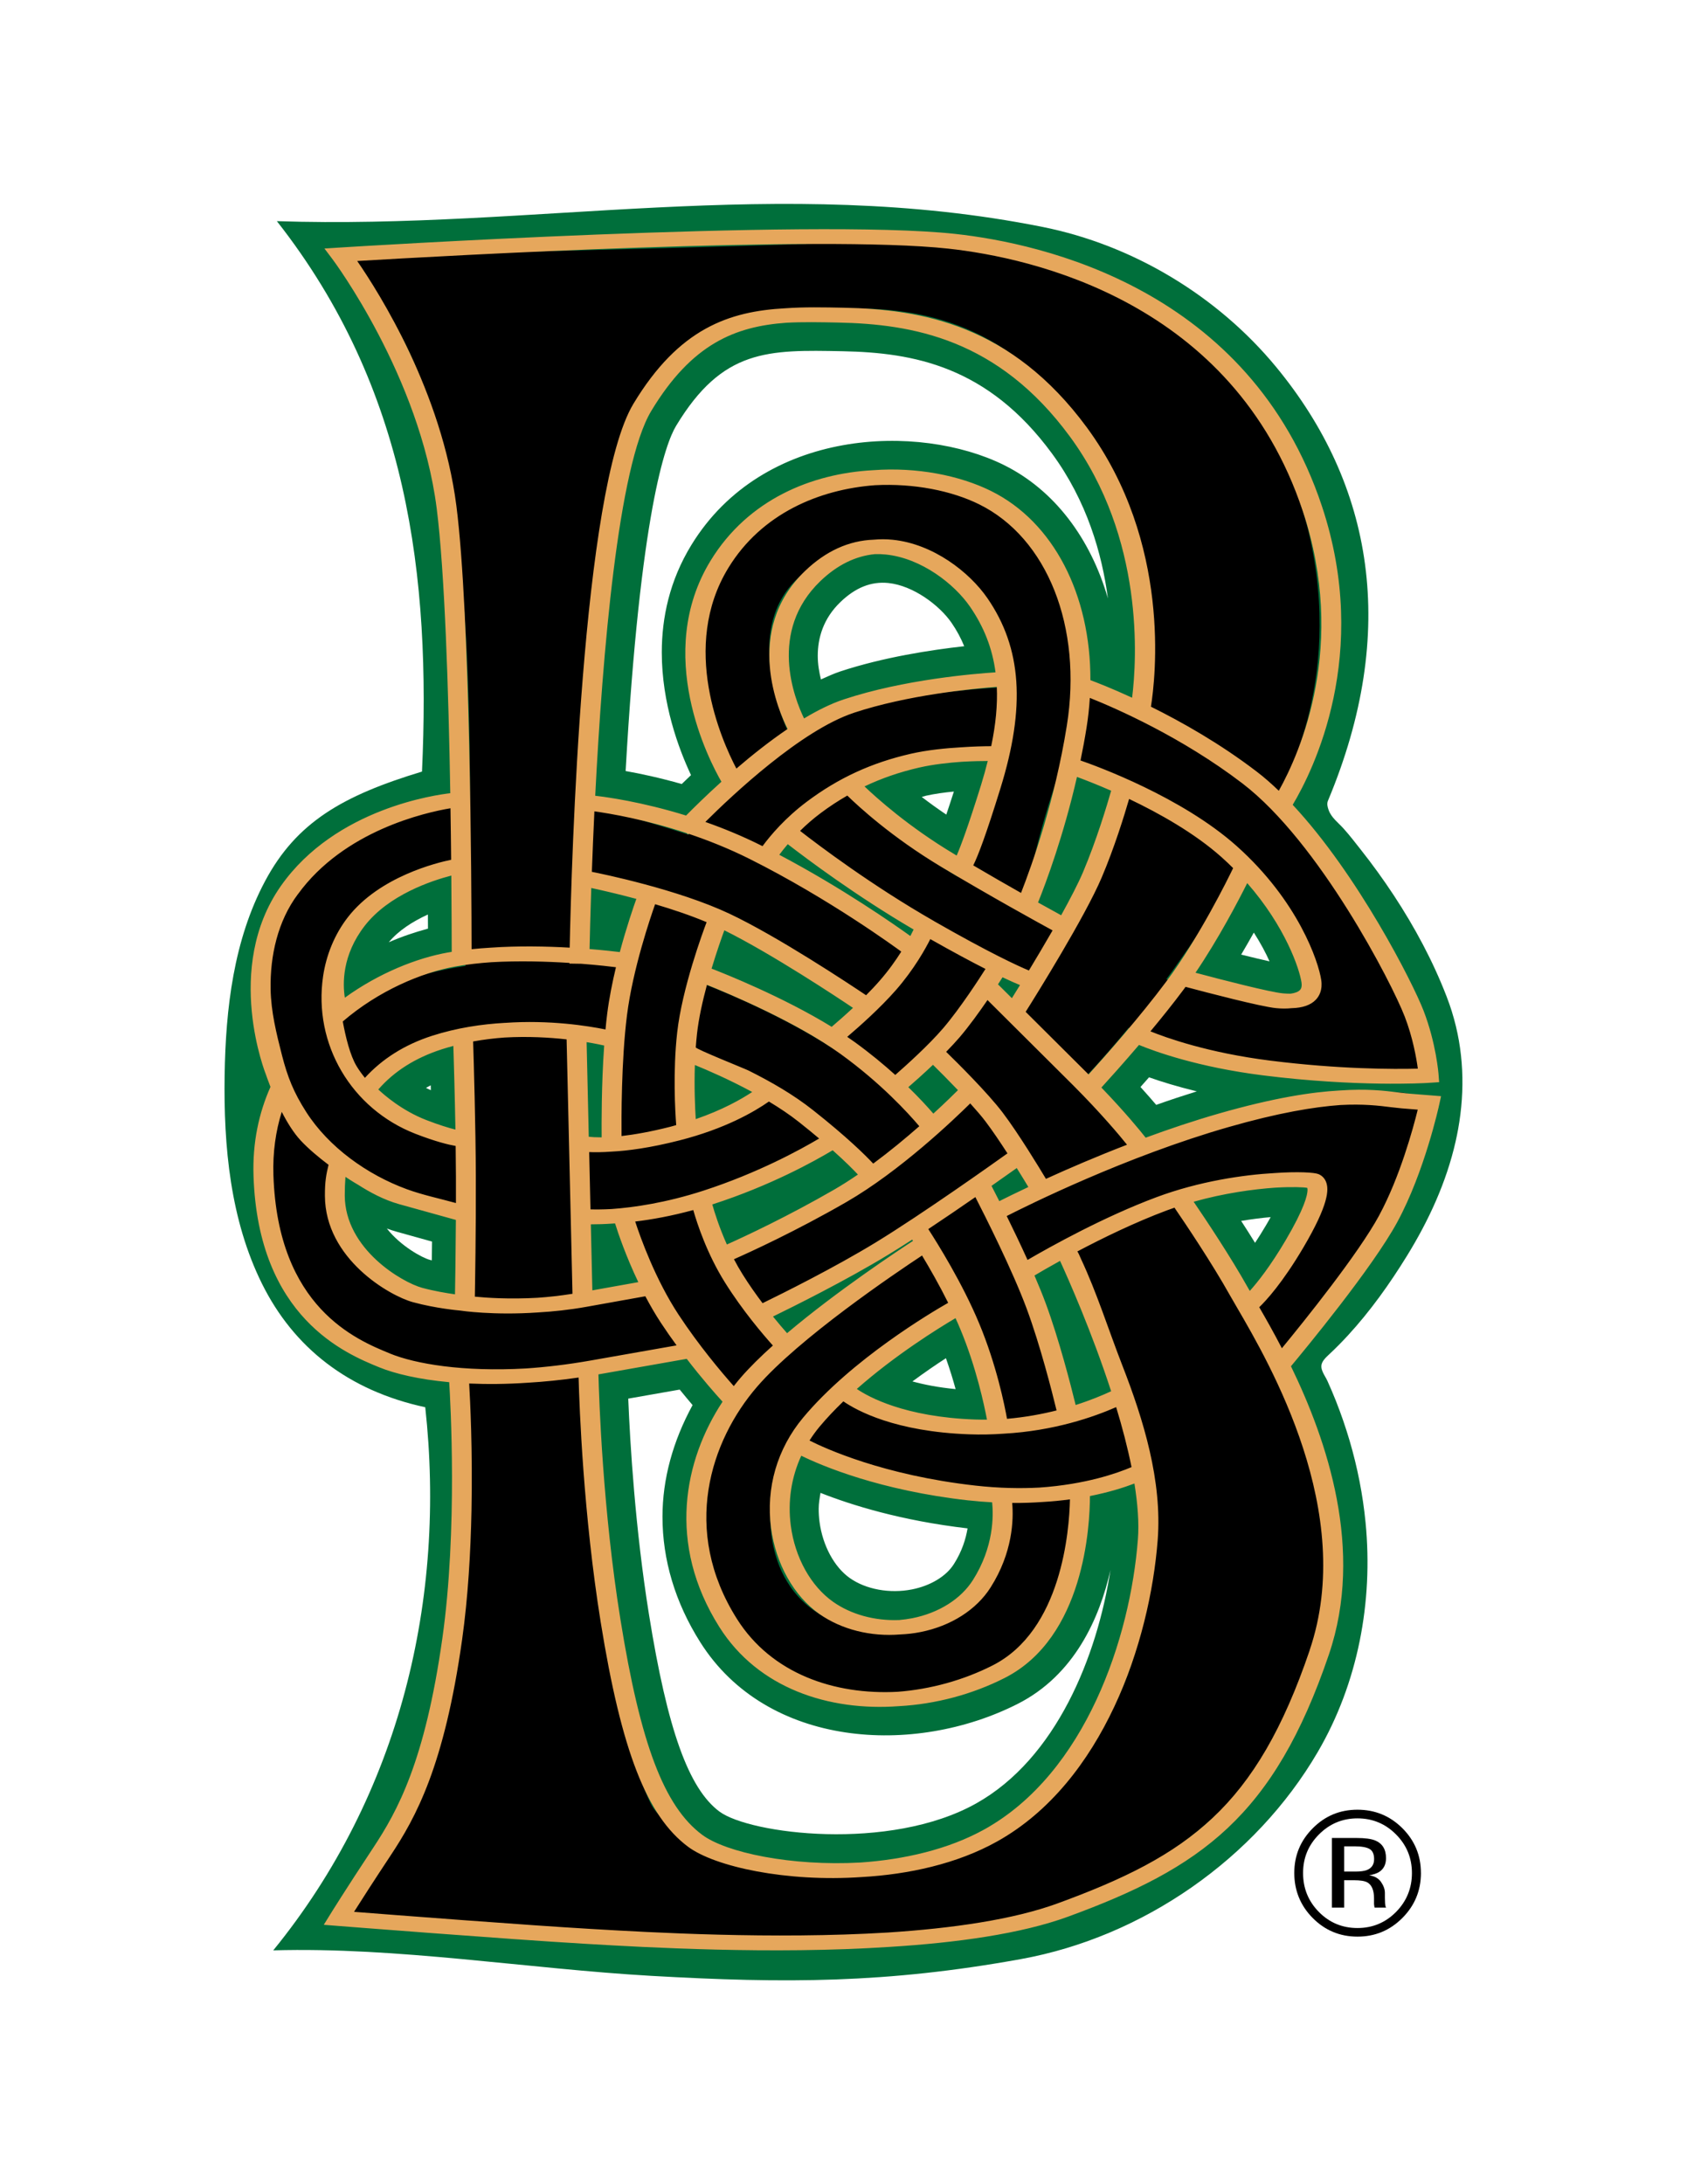 <?xml version="1.0" encoding="UTF-8"?>
<svg id="Layer_1" data-name="Layer 1" xmlns="http://www.w3.org/2000/svg" viewBox="0 0 612 792">
  <defs>
    <style>
      .cls-1 {
        fill: #e6a75c;
      }

      .cls-2 {
        fill: #006f3b;
      }
    </style>
  </defs>
  <g>
    <path class="cls-2" d="M526.74,366.92c-.59-1.88-1.24-3.74-1.95-5.58-4.98-12.9-11.57-25.16-19.17-36.71-3.77-5.72-7.79-11.27-12.04-16.64-2.01-2.55-4.01-5.15-6.18-7.56-1.93-2.15-4.45-3.94-5.43-6.77-.38-1.08-.68-2.22-.22-3.31,25.77-61.51,16.35-114.68-18.79-157.27-21.3-25.81-51.96-44.24-84.77-50.8-95.47-19.1-184.8,1.02-277.75-2.09,47.71,60.72,55.87,129.01,52.65,199.59-28.75,8.7-45.52,18.34-56.92,39.7-11.4,21.36-14.31,46.21-14.68,70.42-.4,25.85,2.07,52.44,13.56,75.6,11.5,23.15,31.28,38.75,59.22,44.77,7.59,69.18-8.93,140.22-55.14,196.94,44.91-1.29,92.36,6.69,137.22,9.25,48.36,2.75,85.21,2.75,134-6.08,44.21-8.01,85.03-36.3,107.7-75.1,14.61-25.01,20.13-54.42,17.35-83.13-.98-10.08-2.94-20.05-5.8-29.76-1.44-4.88-3.1-9.69-4.97-14.42-.97-2.43-1.99-4.85-3.07-7.23-.93-2.07-2.98-4.33-1.89-6.66.54-1.15,1.5-2.03,2.43-2.9,2.39-2.23,4.7-4.57,6.93-6.99,8.09-8.79,15.13-18.68,21.36-28.78,7.93-12.85,14.34-26.77,17.68-41.55.33-1.47.63-2.95.9-4.43,2.57-14.16,2.06-28.73-2.24-42.5ZM147.97,104.11c47.51-2.63,156.89-7.96,196.79-3.62,28.24,3.07,96.45,17.79,119.82,88.03,4.53,13.62,6.26,26.35,6.26,37.85,0,18.61-4.54,33.91-9.1,44.69-9.78-7.43-20.85-14.37-32.9-20.74.36-3.96.68-8.95.68-14.87,0-22.26-4.44-56.29-26.76-86.64-30.3-41.18-67.47-47.14-96.45-47.73-28.93-.58-58.85-1.19-83.57,39.79-17.91,29.7-22.96,136.93-24.38,191.93-5.25-.13-10.93-.14-16.81.13-.16-36.56-1.04-115.57-5.57-150.87-4.05-31.56-17.42-59.74-28-77.94ZM460.96,441.33c-.51.93-1.04,1.89-1.68,2.95-1.41,2.4-2.74,4.5-3.98,6.38-1.68-2.72-3.37-5.39-5.04-7.95,3.9-.65,7.52-1.1,10.7-1.38ZM450.26,346.15c1.63-2.76,3.19-5.46,4.6-7.99,2.49,3.89,4.35,7.42,5.69,10.43-2.66-.59-6.16-1.42-10.29-2.45ZM416.64,349.49c-6.74,9.06-14.93,18.69-21.21,25.81-4.24-4.22-6.16-6.14-10.02-9.95,7.21-11.68,19.02-31.46,23.94-43.07,2.67-6.29,5-12.8,6.88-18.51,7.98,4.34,14.73,8.85,20.06,13.33-4.27,8.25-11.62,21.61-19.67,32.39ZM434.19,395.73c-4.78,1.49-9.7,3.11-14.75,4.9-1.58-1.85-3.46-4.01-5.7-6.48,1.53-1.73,1.7-1.93,3.1-3.51,4.28,1.52,10.09,3.33,17.35,5.1ZM225.59,307.72c.04-.77.04-.8.07-1.6,5.46,1.09,12.38,2.75,20.01,5.18.8.75,1.42,1.33,2.82,2.64-8.59-2.72-16.83-4.81-22.9-6.22ZM236.32,399.62c-.09.02-.18.04-.27.06.04-1.89.09-3.92.15-6.02.01,2.14.06,4.11.12,5.96ZM366.84,210.91c-6.31-9.17-18.68-20.14-34.29-24.23,7.44.82,14.35,2.71,19.99,5.49,17.17,8.48,24.45,27.77,30.77,50.75,1,3.62-3.78,10.83-4.26,14.75.11-1.9.26-3.81.26-5.65,0-15.58-4.13-29.04-12.46-41.11ZM369.09,301.08c-.93,2.99-1.83,5.75-2.7,8.25-.07-.03-.07-.04-.13-.08.83-2.21,1.74-4.87,2.83-8.17ZM269.17,321.82c-4.88-2.3-10.25-4.38-15.63-6.23.36-.37.58-.6,1.06-1.12,5.06,1.91,9.98,3.95,14.53,6.22,18.65,9.32,35.38,20.13,45.01,26.69-.15.18-.3.37-.45.55-10.66-6.98-30.15-19.32-44.52-26.11ZM279.72,378.13c-.28.25-.99.87-1.74,1.53-5.31-2.71-10.26-4.96-14.19-6.64.11-.72.23-1.45.36-2.22,4.56,2,9.97,4.49,15.56,7.33ZM270.51,237.16c0,9.2,2.14,17.46,4.27,23.44-1.04.78-2.04,1.43-3.1,2.26-2.62-7.12-5.14-16.46-5.14-26.42,0-8.34,1.76-17.04,6.7-25.08,5.91-9.65,14.72-16.12,24.56-20.11-3.86,2.19-7.61,4.75-11.1,8.09-12.45,11.95-16.18,25.66-16.18,37.82ZM275.29,294.17c-.1.11-.18.21-.28.31,0,0-.03-.02-.04-.02.11-.1.21-.2.32-.29ZM307.44,301.02s.06-.04.08-.05c.27.23.51.45.8.7-.32-.22-.58-.42-.88-.64ZM300.77,390.59c8.18,5.92,14.75,11.92,19.49,16.7-.61.51-1.22.96-1.83,1.46-3.92-3.67-9.41-8.5-16.91-14.42-4-3.16-8.77-6.33-14.05-9.44,0,0-3.18-3.33-5.19-5.43,6.49,3.39,13.03,7.19,18.49,11.13ZM304.77,243.49c-2.21.73-4.57,1.79-6.96,2.88-.63-2.64-1.15-5.49-1.15-8.55,0-6.47,1.97-13.51,8.23-19.52,5.48-5.27,11.15-7.52,17.35-6.9,9.08.92,18.6,8.12,22.95,14.43,1.9,2.75,3.41,5.58,4.6,8.49-12,1.34-29.39,3.99-45.03,9.17ZM346.04,287.02c-1.06,3.31-1.96,6.02-2.75,8.36-3.28-2.21-6.24-4.36-8.91-6.4.53-.13,1-.31,1.53-.44,3.15-.71,6.7-1.19,10.13-1.52ZM332.87,365.99c3.77-4.28,6.77-8.51,9.11-12.18.75.41,1.59.89,2.31,1.28-2.55,3.68-5.46,7.67-8.18,10.81-2.98,3.47-7.04,7.42-10.57,10.68-.54-.45-1.09-.9-1.65-1.35,3.08-2.92,6.19-6.06,8.97-9.24ZM343.16,492.49c1.39,3.94,2.57,7.76,3.51,11.21-6.3-.61-11.43-1.63-15.67-2.79,4.39-3.23,8.55-6.09,12.16-8.42ZM344.2,421.56c2.98-2.58,5.68-5.01,8-7.16.23.32.5.7.76,1.05-2.56,1.79-5.54,3.88-8.76,6.11ZM351.34,448.47c.76,1.56,1.57,3.21,2.4,4.93-.95-1.67-1.87-3.24-2.75-4.7.17-.11.17-.12.35-.23ZM364.18,168.61c-30.75-15.2-87.25-13.58-113.37,29.01-7.94,12.95-10.73,26.42-10.73,38.93,0,18.53,6.09,34.9,10.6,44.51-1.21,1.15-2.32,2.22-3.36,3.23-7.96-2.26-14.92-3.75-20.36-4.71,5.33-93.96,14.5-118.84,18.29-125.13,16.88-27.98,33.31-27.64,60.53-27.09,25.61.52,52.52,5.36,75.81,37.03,12.74,17.31,18.19,36.37,20.34,52.63-6.3-21.84-19.5-39.39-37.74-48.4ZM244.61,340.36c.11.05.25.08.36.12-1.7,5.17-3.66,11.69-5.25,18.49,1.46-6.87,3.3-13.47,4.88-18.61ZM246.42,450.77c2.18,5.8,5.29,12.77,9.62,19.69,3.92,6.27,8.19,11.96,11.87,16.53-.22.23-.39.43-.61.66-3.83-4.72-8.21-10.46-12.35-16.74-4.26-6.49-7.68-13.65-10.2-19.73.56-.11,1.12-.28,1.68-.41ZM282.62,509.71c1.49-1.73,3.26-3.56,5.21-5.48-.89.99-1.78,1.98-2.63,2.99-9.49,11.38-14.5,25.24-14.5,39.72,0,2.75.18,5.52.54,8.3,2.08,15.86,10.26,30.24,21.89,38.44,8.22,5.82,18.62,8.99,29.31,9.37-18.53.38-36.33-6.04-46.17-21.6-6.7-10.59-9.43-21.21-9.43-31.21,0-15.91,6.9-30.28,15.77-40.54ZM308.29,572.21c-5.65-3.98-9.86-11.8-10.99-20.39-.21-1.59-.3-3.18-.3-4.76,0-1.94.34-3.84.65-5.74,11.16,4.41,29.22,10.07,53.36,12.88-.64,3.79-1.98,8.26-4.97,12.95-2.79,4.42-8.46,7.84-15.16,9.17-8.09,1.6-16.74.02-22.59-4.11ZM368.25,581.23c6.03-9.5,8.43-18.72,9.25-26.12.38,0,.75-.01,1.12-.03-1.81,12.98-6.89,31.99-21.29,39.3-3.24,1.65-6.64,2.99-10.1,4.2,8.86-3.83,16.25-9.82,21.03-17.35ZM372.08,397.03c-3.67-4.83-9.33-10.9-14.38-16.06.87-1.08,1.77-2.2,2.72-3.43,9.28,9.23,23.45,23.33,23.45,23.33,3.67,3.7,6.7,6.91,9.38,9.85-3.09,1.3-6.16,2.66-9.27,4.02-3.49-5.59-8.06-12.64-11.91-17.71ZM399.71,523.49c.14.54.25,1.04.38,1.58-5.27,1.53-12.41,3.01-21.19,3.66,8.02-1.35,15.03-3.25,20.81-5.24ZM403.91,269c.12-.66.22-1.19.29-1.62,7.5,3.46,17.1,8.37,27.2,14.7-10.39-5.86-20.46-10.28-27.49-13.08ZM183.14,426.58c-.05-13.38-.43-29.25-.71-39.75,5.3-.45,10.27-.46,14.8-.27.31,13.59,1.37,59.62,1.69,73.16-6.05.55-11.53.66-15.98.55.1-7.59.21-18.03.21-28.66,0-1.68,0-5.04,0-5.04ZM156.31,395.31c-.6-.28-1.21-.54-1.77-.84.56-.32,1.13-.62,1.72-.93q.02.88.04,1.76ZM155.23,331.61c.01,2.56.01,2.98.03,5.12-4.74,1.29-9.5,2.87-14.22,4.94,3.45-4.19,8.65-7.54,14.19-10.06ZM143.87,446.62s7.02,1.96,12.86,3.58c-.04,2.83-.04,3.43-.08,6.81-.25-.07-.5-.11-.75-.19-2.69-.73-10.45-4.89-15.56-11.35,1.16.41,2.34.82,3.53,1.15ZM145.48,481.06c-6.6-2.7-17.41-7.18-25.44-18.86,9.03,11.15,21.61,17.99,28.97,19.99,6.14,1.67,12.15,2.56,15.72,3-8.96-.95-15.51-2.6-19.25-4.13ZM216.55,689.04l-1.87-.12c-17.05-.99-47.74-3.27-67.78-4.79,1.41-2.18,3.56-5.51,3.56-5.51,9.8-14.8,20.82-34.61,27.58-82.53,1.96-13.94,3.15-30.1,3.51-48.03.09-4.15.12-8.16.12-12,0-9.35-.21-17.54-.46-23.86,6.67-.03,13.56-.51,20.56-1.23.78,17.39,2.77,47.99,7.72,78.73,8.1,50.35,18.14,75.09,35.8,88.26,10.09,7.53,30.72,12.61,53.65,13.2-33.86.69-66.6-1.2-82.4-2.13ZM261,656.89c-11.21-8.36-18.85-29.7-25.55-71.36-5.01-31.13-6.87-61.99-7.54-78.38,7.29-1.28,13.1-2.3,18.67-3.28,1.7,2.09,3.25,3.95,4.67,5.62-7.13,13.07-10.92,26.78-10.92,40.51,0,15.54,4.57,31.05,13.73,45.51,24.2,38.27,77.55,41.39,115.16,22.31,20.58-10.45,29.66-31,33.63-48.54-4.82,31.27-19.64,68.4-48.77,84.68-31.43,17.57-82.16,11.06-93.08,2.92ZM467.14,594.85c-18.13,53.3-39.95,68.81-85.13,85.33-15.66,5.73-37.5,8.68-60.44,10.08,16.13-1.77,32.12-5.96,45.34-13.35,42.05-23.5,60.53-78.07,63.57-117.67.14-1.82.21-3.73.21-5.71,0-11.29-2.41-25.29-6.9-41.49,1.17-.67,2.78-1.6,2.78-1.6l-5.54-9.12s-.38-.65-.77-1.29c-5.32-16.54-11.53-31.68-15.76-41.4,6.82-3.37,13.19-6.19,19.17-8.55,4.58,6.88,10.76,16.43,15.33,24.59.06.12,2.6,4.52,2.6,4.52,9,15.44,29.89,51.27,29.89,88.24,0,9.16-1.3,18.39-4.36,27.41ZM493.09,435.5c-.79,1.45-1.77,3.06-2.81,4.76,1.09-3.32,1.77-6.33,1.77-8.98,0-2.02-.32-3.9-.9-5.69-1.45-4.39-4.55-7.77-8.74-9.53-3.02-1.29-9.52-1.79-17.8-1.39,20.34-4.54,31.17-4,38.17-3.2-2.32,7.4-5.57,16.38-9.7,24.03ZM474.03,375.46c4.42-.89,8.12-2.75,10.92-5.7,3.26-3.43,4.99-7.87,4.99-12.76,0-1.03-.09-2.08-.24-3.14-.38-2.6-1.34-6.27-2.93-10.57,7.67,13.04,13.18,24.35,14.93,28.88.64,1.65,1.19,3.29,1.65,4.88-7.61-.1-17.68-.51-29.33-1.6Z"/>
    <path d="M517.03,400.67c-2.21-3.69-6.29-4.21-8.73-4.52h0c-5.74-.73-31.17,1.66-73.4,13.63-8.5,2.41-16.31,5-23.68,7.59l-2.81-3.19s-10.27-11.67-17.94-20.22l1.5-1.53c.46-.47,7.84-8.08,17.46-19.74l5.94,1.94c1.21.4,30,9.73,53.28,13.39,17.02,2.67,25.75,3.62,31.31,3.62,2.67,0,4.62-.22,6.39-.58.55-.11,1.06-.16,1.5-.2,1.81-.19,5.19-.54,7.2-3.83,2.31-3.78.84-8.11-1.77-14.86-5.75-14.89-19.36-44.47-45.95-75.3-1.77-2.06-3.61-4.03-5.51-5.92l1.41-2.26c1.01-1.62,24.61-40.24,11.57-95.52-11.95-50.64-61.89-108.32-163.6-105.3-86.21,2.8-173.24,4.65-174.11,4.67l-15.52.36,11.41,10.57c.24.22,24.34,23.17,32.48,86.98,5.27,41.25,5.4,91.03,4.73,122.87l-1.27-22.51-6.34.43c-1.83.12-45.08,3.49-62.03,41.82-11.33,25.64-6.35,47.35,1.98,63.12l-1.42,3.84c-7.62,20.65-6.3,44.64,3.44,62.62,13.11,24.18,38.23,33.23,63.76,35.46l.25,3.81c.05.73,4.57,74.28-8.1,121.9-12.22,45.88-26.99,59.21-27.08,59.29l-11.76,9.77,15.23,1.32c1.06.09,102.32,8.82,163.74,8.82,2.8,0,5.51-.02,8.14-.06,50.22-.73,138.7-14.67,167.02-99.8,12.2-36.66,1.98-75.32-12.6-106.54l1.86-2.24c.72-.88,17.87-21.63,26.24-34.93,8.44-13.34,23.12-41.54,25.57-47.98,1.28-3.36,2.3-7.27.19-10.77ZM385.68,276.03l2.14.73c.18.06,9.23,3.2,20.47,8.37l-.75,3.09c-.05.19-4.54,18.55-9.81,31.51-1.84,4.52-6.02,11.81-10.65,19.37l-4.37-2.1c-.1-.05-4.7-2.28-11.33-5.74l.43-3.33c.03-.22,2.96-21.81,13.88-51.89ZM121.02,421.83l.17-1.45c1.35,1.25,2.47,2.22,3.14,2.75l-.02.03c4.91,4.06,11.18,7.5,18.66,10.23,15.34,5.61,22.14,6.33,22.86,6.4l3.96.35.48,33.21c-14.48-.79-28.27-4.09-37.7-12.08-10.03-8.5-13.81-21.41-11.55-39.45ZM286.09,522.46l3.28,1.94c.57.34,14.12,8.25,36.76,12.65,13.59,2.64,25.81,3.91,37.32,4.06.02.93.39,29.12-15.92,43.04-8.46,7.22-20.34,9.46-35.35,6.65-18.96-3.54-26.81-15.31-30.07-24.55-5.2-14.8-2.27-32.05,3.98-43.78ZM352.65,517.72c-34.48-1.67-48.49-12.25-48.59-12.32l-1.59-1.29c18.29-15.27,43.59-29.47,44.86-30.17,2.69,5.29,5.2,10.71,7.05,15.71,6.82,18.42,7.21,27.79,7.22,27.84v.33c-2.89,0-5.7.06-8.95-.09ZM283.07,488.61c-1.66-1.5-5.75-5.41-10.04-10.9.6-.31,26.01-13.27,43.72-23.12,4.12-2.3,9.04-5.49,14.19-9.05.48.74,2.12,3.31,4.48,7.17-6.42,3.36-31.68,17.14-52.34,35.9ZM322.93,392.69c.41-.31,7.7-5.86,13.96-11.61l1.35,1.22c2.93,2.65,8.65,7.95,13.79,12.99-1.03.96-7.02,6.51-15.65,13.86-2.27-2.51-7.66-8.16-15.53-14.88l2.07-1.58ZM267.7,431.4c23.56-9.88,33.48-17.31,33.89-17.62l1.39-1.05c10.12,8.56,12.88,11.63,13.49,12.41-4.96,3.75-10.03,7.41-14.99,10.6-9.98,6.45-40.03,20.28-40.33,20.42l-.24.11c-3.87-8.94-6.82-17.45-7.74-20.19,4.95-1.26,9.89-2.74,14.53-4.69ZM247.38,410.28c-.02-.17-1.63-13.48-.08-29.21l2.04.47c.17.04,14.03,3.47,31.68,14.6-4.73,2.99-16.95,10.23-31.01,14.55-.82.25-1.66.43-2.48.66l-.14-1.08ZM312.4,364.89l2.49,1.75c-5.04,5.81-9.61,10.7-9.68,10.78l-2.78,2.97c-.1-.07-.19-.14-.29-.2-21.23-13.82-46.77-23.42-47.85-23.81l-1.88-.7c3.63-13.3,6.4-19.7,6.43-19.77l.98-2.21c23.65,10.86,52.27,30.97,52.58,31.19ZM210.88,441.38c1.47,0,7.78-.1,16.15-.87l.05.23c.13.64,2.54,11.48,8.35,24.44-3.33.92-13.63,3.6-26.79,5.7l-.54-29.52,2.49.02c.05,0,.15,0,.29,0ZM339.19,312.81c-18.74-12.06-32.86-26.94-33.8-27.93,1.85-1.18,3.72-2.31,5.61-3.24,16.87-8.22,46.98-7.82,50.93-7.74-4.39,22.63-13.29,41.59-13.42,41.85l-1.04,2.18c-2.79-1.67-5.58-3.38-8.29-5.13ZM285.68,264.79c-.12-.24-11.62-24.36-4.09-43.62,3.5-8.95,10.78-15.65,21.66-19.91,14.08-5.52,27.33-4.78,38.31,2.15,12.68,8.01,21.34,23.98,22.58,41.69.1,1.35.11,2.72.14,4.08l-1.77.09c-1.86.09-45.8,2.45-67.48,13.56-2.71,1.39-5.39,2.98-8.01,4.71l-1.34-2.75ZM285.32,301.84c2.66,2.25,21.44,17.95,40.93,28.96,3.11,1.76,6.38,3.6,9.67,5.45l-.84,1.54c-.03.06-1.77,3.22-4.31,7.39l-1.95-1.39c-1.21-.86-28.2-20.05-52.92-31.24.36-.46,3.95-5,9.42-10.71ZM221.59,415.71c-6.37.52-10.82.56-10.92.56h-3.03l-.77-42.48c8.27.67,12.5,1.17,12.56,1.18l2.5.31c-2.45,25.73-.97,37.14-.34,40.43ZM133.29,392.02c9.33-11.32,22.91-16.26,35.53-18.27l.58,40.44-2.98-.32c-.07,0-7.45-.83-16.99-5.06-4.58-2.03-13.2-7.39-18.91-13.45l2.76-3.35ZM371.3,459.74c.16-.08,6.97-3.4,16.28-7.66,2.47,4.72,13.33,26.25,21.36,53.11l-3.28,2.95c-.08.07-5.5,4.68-19.59,7.55l-.11-.81c-.09-.72-2.4-17.76-12.38-43.46-1.46-3.77-2.94-7.27-4.41-10.64l2.12-1.04ZM358.39,359.38l-2.68-2.86c1.85-2.98,3.15-5.18,3.29-5.43l.85-1.44c7.73,4.31,13.22,7.36,13.22,7.36l1.9,1.06c-3.76,5.71-6.48,9.71-6.56,9.83l-.86,1.27c-5.17-5.53-9.17-9.79-9.17-9.79ZM236.41,325.06c-1.8,3.06-6.5,12.02-10.2,25.96l-3.23-.54c-.79-.13-6.57-1.03-15.08-1.6l.06-2.88c0-.3.23-11,.74-26.51l3.11.26c.12,0,9.6.86,24.61,5.3ZM246.51,489.09l2.54-.78c8.51,11.56,14.51,16.88,17.04,18.83-2.09,2.87-4.05,5.78-5.65,8.76-9.84,18.36-9.81,43.66.08,64.45,8.7,18.3,23.43,30.3,41.48,33.81,7.19,1.39,14.02,2.09,20.47,2.09,14.94,0,27.86-3.74,38.56-11.18,19.62-13.65,24.4-34.43,25.4-40.46,2.55-15.41,2.26-22.91,2.06-25.19.18-.03.38-.04.56-.07,13.87-2.28,22.08-5.6,26.23-7.69,2.19,12.46,3.27,25.23,2.22,37.42-4.65,53.66-35.42,94.57-80.31,106.76-46.58,12.65-93.47-6.63-101.13-21.89-8.61-17.15-17.99-66.26-20.48-107.23-2.33-38.64-2.69-47.12-2.69-47.21l-.13-3.17c18.49-2.7,32.22-6.78,33.76-7.25ZM425.24,436.37c1.5-.52,2.94-1,4.3-1.43,20.12-6.26,39.61-7.61,47.72-7.93.62-.02,1.29-.05,1.94-.07-.16.83-.27,1.55-.38,2.24-.44,2.76-.79,4.94-5.06,15.8-4.65,11.84-18.08,26-21.94,29.92-11-18.88-21.84-32.78-26.59-38.53ZM360.19,439.43l-1.07.6c-2.85-5.29-5.09-8.99-6.14-10.68,7.82-6.02,14.06-11.04,16.12-12.71,4.37,6.69,8.68,13.43,9.03,13.97-10.76,4.9-17.38,8.5-17.94,8.82ZM425.48,351.85c16.23-22.81,23.89-36.31,24.21-36.88l.53-.94c16.43,17.84,24.68,35.77,28.19,45.02-.01.47-.53,2.3-2.07,3.78-1.29,1.25-2.86,1.78-4.73,1.81-7.63-.16-35.32-6.4-45.35-8.79l-3.16-.76c.8-1.09,1.59-2.13,2.39-3.25ZM391.69,251.6l-2-.52c.29-18.72-4.13-42.02-17.99-57.79-10.55-12.01-30.98-24.55-68.23-16.03-21.22,4.85-35.96,15.3-43.81,31.05-15.46,31.03,2.09,70.92,2.84,72.6l2.28,5.08c-6.91,6.84-11.52,12.39-11.91,12.87l-3.1,3.8c-18.46-6.08-34.32-9.8-35.22-10.01l-4.81-1.11c1.07-25.02,2.68-53.5,4.98-73.64,5.54-48.23,14.46-95.86,56.54-102.55,54.46-8.65,92.4-4.11,125.34,44.68,32.12,47.56,19.56,98.86,19.43,99.37l-.25,1c-13.24-5.9-23.22-8.57-24.1-8.8ZM170.19,314.33c-.4,18.6-1.06,30.86-1.08,31.18l-.26,4.74c-17.76,2.65-36.29,8.71-49.59,21.6-2.66-10.89-2.04-22.79,6.51-35.38,13.86-20.43,37.92-21.83,38.16-21.84l6.27-.3Z"/>
    <path class="cls-1" d="M510.95,396.53l-3.75-.42c-4.82-.6-11.28-1.4-21.27-.69-10.04.55-23.85,2.65-43.67,8.33-9.1,2.61-18.1,5.63-26.64,8.78-2.08-2.65-7.39-9.15-16.06-18.18,2.87-3.14,7.93-8.77,13.64-15.45,5.78,2.38,21.37,8.06,44.96,11.03,34.14,4.29,59.05,2.78,59.3,2.77l2.67-.17h0s1.95-.13,1.95-.13l-.2-2.65c-.02-.46-.9-11.48-5.44-23.25-3.97-10.28-23.95-49.5-47.48-74.67,7.42-12.42,28.48-54.55,10.6-108.29-26.25-78.9-101.81-95.32-133.07-98.73-52.64-5.72-220.27,4.76-221.95,4.87l-4.88.31h0s-1.96.12-1.96.12l2.94,3.9c.32.42,31.62,42.37,37.76,90.17,2.96,23.18,4.33,66.85,4.95,103.44-4.55.53-41.56,5.28-61.48,33.67-20.94,29.85-5.37,68.43-5.37,68.43,0,0,.6,1.81,1.62,4.39-4.18,9.4-6.55,20.13-6.15,32.28,1.69,51.49,33.6,64.5,45.6,69.4,5.71,2.33,14.37,4.39,25.39,5.4.43,6.76,3.09,53.47-2.48,92.84-6.3,44.66-16.27,62.65-25.11,76.02-10.12,15.28-15.59,24.15-15.65,24.24l-2.26,3.65,4.29.34c.63.05,62.76,4.93,90.05,6.52l1.87.11c19.96,1.17,66.25,3.87,109.13,1.04,24.27-1.5,47.6-4.73,64.64-10.95,48.22-17.63,74.68-36.36,94.65-95.06,12.9-37.94-.7-77.64-13.76-104.53,4.71-5.65,29.63-35.73,38.64-52.41,9.8-18.16,14.96-41.6,15.17-42.58l.64-2.94-11.83-.94ZM408.86,415.08c-11.16,4.3-21.28,8.67-29.42,12.38-2.18-3.65-9.96-16.48-15.73-24.07-5.41-7.12-16.23-17.86-20.47-21.99,1.71-1.75,3.37-3.53,4.85-5.24,3.48-4.07,7.16-9.18,10.15-13.54l31.08,30.92c10.19,10.23,16.73,18.03,19.53,21.54ZM172.62,426.61c-.06-18.22-.75-41.77-.98-48.97,3.85-.7,7.67-1.16,11.38-1.43,8.46-.48,16.28-.03,22.53.67l2.13,92.25c-4.42.71-8.68,1.17-12.67,1.45-10.34.59-18.65,0-22.75-.41.07-4.11.43-24.15.36-43.56ZM183.22,370.89c-8.42.46-17.51,1.81-26.47,4.69-10.09,3.25-18.16,8.45-24.37,15.25-1.08-1.34-2.12-2.74-3.02-4.24-2.36-3.92-3.98-10.59-5.01-16.2,12.96-11.14,28.58-17.74,40.94-19.95,4.15-.74,8.55-1.23,13-1.54,9.97-.57,20.1-.27,28.28.26v.24l4.35.07c6.41.5,11.06,1.06,12.53,1.25-1.3,5.45-2.47,11.26-3.18,16.9-.23,1.84-.44,3.74-.61,5.67-6.33-1.29-20.29-3.53-36.44-2.39ZM165.21,409.59c-2.45-.61-5.92-1.66-10.57-3.46-8.81-3.41-15.35-9.14-17.4-11.08,5.71-6.57,13.4-11.47,23.09-14.59,1.38-.45,2.76-.83,4.14-1.2.18,5.74.52,17.78.75,30.32ZM132.28,335.74c8.72-11.26,24.28-16.39,31.44-18.25.11,12.6.14,22.49.15,27.66-.49.08-.99.16-1.46.24-11.22,2-24.95,7.45-37.31,16.38-.8-5.03-1.04-15.41,7.19-26.04ZM338.8,333.97c-22.5-12.87-41.87-27.49-48.55-32.69,2.15-2.13,4.65-4.34,7.5-6.47,3.15-2.36,6.36-4.45,9.63-6.33,3.91,3.82,16.05,15.05,34.05,25.82,18.23,10.91,35.53,20.4,40.42,23.07-2.92,5.08-5.93,10.13-8.59,14.54-4.01-1.67-14.21-6.34-34.47-17.93ZM370.03,357.19c-1.14,1.86-2.13,3.46-2.94,4.75l-5.04-5.01c.68-1.05,1.24-1.92,1.64-2.56,2.99,1.41,5.05,2.3,6.33,2.82ZM291.32,514.08c-9.39,11.26-13.51,25.43-11.61,39.92,1.71,13,8.25,24.68,17.52,31.22,8.03,5.67,18.68,8.31,29.33,7.44,2.46-.1,4.94-.38,7.38-.87,11.02-2.18,20.29-8.08,25.43-16.19,8.04-12.67,8.36-24.6,7.83-30.62,3.83.03,7.45-.1,10.86-.34,3.59-.2,6.96-.53,10.09-.96-.24,11.3-3,47.49-28.04,60.2-10.52,5.34-22.48,8.66-34.45,9.57-22.99,1.23-45.75-6.57-58.28-26.36-20.42-32.28-9.63-64.69,7.27-84.25,15.2-17.59,50.07-41.14,59.84-47.58,2.78,4.61,6.24,10.64,9.48,17.15-5.88,3.35-34.98,20.48-52.66,41.68ZM346.63,477.96c.62,1.34,1.21,2.69,1.77,4.04,5.73,13.72,8.65,27.51,9.65,32.77-1.43,0-2.87,0-4.34-.05-25.55-.91-38.67-8.21-42.88-11.08,13.93-12.3,29.51-21.96,35.8-25.67ZM351.39,544.05c2.93.32,5.77.55,8.53.7.51,4.86.61,16.23-6.96,28.17-4.37,6.9-12.4,11.95-22,13.85-1.57.31-3.16.52-4.74.66-8.79.35-17.42-1.97-24-6.61-8.09-5.72-13.82-16.04-15.34-27.62-1.15-8.83.19-17.51,3.8-25.35,7.41,3.63,28.39,12.6,60.7,16.21ZM280.42,477.38c6.83-3.33,26.58-13.1,42-22.53,2.66-1.62,5.54-3.44,8.5-5.36.1.15.19.3.29.46-5.2,3.38-27.54,18.13-45.68,33.47-1.36-1.54-3.13-3.59-5.11-6.04ZM317.73,450.49c-14.92,9.11-33.94,18.57-41.09,22.05-2.4-3.18-4.9-6.71-7.23-10.44-1.15-1.83-2.19-3.67-3.15-5.5,5.71-2.52,22.5-10.18,40.87-20.78,19.37-11.19,38.91-29.86,44.84-35.72,2.13,2.36,4.11,4.64,5.59,6.6,2.42,3.2,5.29,7.45,7.92,11.52-4.5,3.22-30.65,21.82-47.75,32.27ZM245.31,407.97c-.69.2-1.36.39-2.07.58-7.13,1.82-13.01,2.84-17.76,3.39-.06-5.97-.11-27.25,1.97-43.78,2.11-16.78,8.56-35.63,10.21-40.29,6.24,1.85,12.78,4.03,18.68,6.51-1.33,3.5-8.89,23.95-10.68,40.05-1.58,14.18-.73,28.5-.35,33.54ZM252.08,386.18c4.67,1.9,12.57,5.32,20.8,9.78-4.13,2.74-10.9,6.54-20.48,9.84-.26-4.09-.59-11.42-.32-19.62ZM252.41,379.76c.12-1.62.26-3.26.44-4.87.62-5.63,2.03-11.92,3.61-17.78,8.31,3.34,32.49,13.52,48.51,25.09,14.58,10.54,24.45,21.36,28.53,26.17-4.87,4.28-10.63,9.05-16.72,13.56-2.79-2.99-9.43-9.58-21.78-19.34-7.25-5.73-15.19-10.28-23.43-14.4-1.33-.67-19.21-7.8-19.17-8.42ZM258.14,351.22c1.88-6.2,3.7-11.37,4.63-13.89,17.08,8.46,41.27,24.49,46.67,28.13-2.92,2.72-5.67,5.12-7.73,6.87-17.7-10.88-39.09-19.38-43.57-21.1ZM311.23,425.9c-2.88,1.97-5.79,3.83-8.68,5.5-16.79,9.69-32.21,16.88-38.86,19.86-2.78-6.21-4.47-11.65-5.29-14.53.1-.03.19-.05.3-.09,20.74-6.71,36.6-15.5,43.37-19.55,4.75,4.23,7.69,7.23,9.16,8.81ZM338.59,403.8c-2.05-2.39-5.1-5.72-9.07-9.59,2.01-1.74,5.35-4.7,8.94-8.1,2.21,2.17,5.59,5.55,9.06,9.18-1.22,1.22-4.42,4.39-8.92,8.51ZM324.78,389.78c-4.2-3.79-9.13-7.88-14.77-11.96-.87-.62-1.75-1.24-2.66-1.85,4.49-3.82,11.89-10.4,17.62-16.91,6.72-7.66,10.88-15.27,12.52-18.54,8.43,4.77,15,8.28,20.02,10.82-1.86,2.94-9.1,14.2-15.38,21.53-5.27,6.14-13.32,13.38-17.35,16.91ZM362.91,285.93c9.21-29.67,7.76-50.96-4.71-69.04-6.53-9.46-19.68-19.68-34.37-21.17-2.32-.24-4.61-.24-6.85-.03-9.03.32-17.42,4.12-24.96,11.37-22.63,21.72-9.3,51.37-6.3,57.27-6.52,4.41-12.89,9.48-18.58,14.36-5.42-10.33-20.48-44.12-2.88-72.82,12.07-19.68,32.92-28.41,53.15-29.93,14.14-.74,27.83,2,37.82,6.94,24.72,12.22,37.5,44.45,31.79,80.21-4.36,27.31-12.64,50.54-16.62,60.69-5.15-2.91-11.09-6.32-17.33-9.99,1.78-3.56,4.67-11.17,9.84-27.86ZM347.06,310.23c-.32-.19-.63-.38-.95-.57-16.55-9.89-28.18-20.39-32.49-24.5,6.21-2.96,12.76-5.22,19.94-6.86,4.91-1.12,10.5-1.74,15.43-2.08,3.98-.23,7.37-.28,9.34-.28-.69,2.76-1.47,5.6-2.38,8.55-4.8,15.43-7.49,22.51-8.89,25.73ZM361.16,243.79c-7.48.48-33.28,2.59-55.04,9.81-4.63,1.53-9.52,3.96-14.43,6.91-3.51-7.25-13.08-31.54,5.92-49.8,6.08-5.83,12.71-9.1,19.79-9.78,1.3-.04,2.61,0,3.94.14,12.94,1.31,24.92,10.73,30.56,18.92,5.03,7.3,8.1,15.06,9.25,23.8ZM309.73,258.47c19.42-6.43,42.8-8.72,51.88-9.41.3,6.54-.38,13.65-2.03,21.51-2.48.01-6.45.09-11,.41-5.55.32-12.23.98-18.13,2.33-14.32,3.27-26.33,8.81-37.81,17.43-7.79,5.85-13.08,12.1-16.02,16.08-.14-.07-.29-.15-.43-.22-6.92-3.46-13.8-6.27-20.31-8.56,9.86-9.82,34.75-33.22,53.85-39.56ZM285.78,306.1c7.07,5.47,24.82,18.76,45.66,30.95-.16.35-.57,1.17-1.19,2.35-5.86-4.21-24.8-17.45-47.54-29.45.81-1.1,1.84-2.41,3.06-3.84ZM376.58,327.24c2.97-7.39,9.27-24.32,14.12-45.53,2.78,1.03,7.16,2.72,12.4,5.01-1.54,5.39-5.32,17.97-10.21,29.53-1.77,4.16-4.67,9.73-7.93,15.63-1.94-1.06-4.81-2.64-8.38-4.63ZM359.54,178.04c-11.49-5.68-27.02-8.73-42.84-7.54-22.2,1.18-45.3,10.6-58.88,32.74-20.79,33.9-.5,72.62,3.89,80.22-5.52,4.99-10.02,9.42-12.82,12.26-16.1-4.99-28.95-6.72-32.96-7.17,2.63-51.36,8.32-119.63,20.33-139.54,14.75-24.45,30.55-30.64,48.97-31.98,5.98-.32,12.23-.2,18.81-.07,26.95.55,58.01,5.88,84.07,41.31,27.15,36.9,24.29,81.12,22.59,94.72-7.64-3.52-13.2-5.65-15.13-6.36.1-30.94-13.36-57.38-36.04-68.59ZM249.15,302.11l.45.43s.09-.1.2-.21c7.04,2.36,14.56,5.34,22.07,9.09,29.05,14.52,53.55,32.51,55.09,33.64-2,3.18-4.64,6.92-7.92,10.65-1.5,1.73-3.15,3.46-4.85,5.17-6.07-4.07-31.96-21.25-49.51-29.54-18.79-8.87-46.43-14.51-49.97-15.21.24-6.66.55-14.05.92-21.93,5.84.81,18.56,2.97,33.51,7.91ZM230.85,325.94c-.9,2.51-3.5,9.99-6,19.29-2.13-.26-6-.7-10.97-1.1.1-4.73.29-12.43.62-22.14,3.43.74,9.41,2.09,16.34,3.95ZM219.18,379.12c-1.02,14.31-.96,28.82-.92,33.29-2.02,0-3.58-.09-4.67-.21l-.78-34.31c3.06.5,5.28.98,6.38,1.23ZM221.87,417.58c5.81-.29,13.92-1.34,24.63-4.07,16.41-4.18,26.97-10.27,32.44-14.09,3.8,2.29,7.52,4.76,10.86,7.4,2.74,2.17,5.17,4.16,7.36,6.01-6.7,3.98-22.22,12.51-42.04,18.93-13.6,4.4-25.2,6.06-33.26,6.64-3.31.18-5.91.17-7.65.12l-.47-20.77c2.08.09,4.78.08,8.14-.17ZM222.53,443.65c.2-.01.4-.02.6-.03,1.14,3.65,3.97,11.96,8.43,21.29l-16.67,2.98-.55-23.94c2.13,0,4.89-.06,8.2-.3ZM230.44,442.93c5.95-.71,13.07-1.98,21.06-4.16,1.44,5.04,4.97,15.82,11.49,26.25,6.37,10.17,13.76,18.83,17.39,22.87-4.43,3.97-8.44,7.91-11.66,11.63-.86,1-1.7,2.03-2.53,3.09-4.52-5.09-12.67-14.74-20.04-25.93-8.36-12.72-13.72-27.64-15.72-33.75ZM249.14,492.74c5.52,7.18,10.43,12.72,12.98,15.52-13.94,21.18-20.27,51.49-1.13,81.75,14.02,22.17,39.68,30.56,65.13,28.65,13.32-.72,26.66-4.29,38.34-10.22,28.91-14.66,30.93-55.25,30.94-65.96,6.91-1.37,12.33-3.09,16.14-4.55,1.17,7.31,1.72,14.21,1.26,20.22-2.74,35.7-18.93,84.65-55.54,105.11-13.23,7.39-29.39,11.02-45.14,12.1-25.05,1.39-48.7-3.58-57.4-10.06-13.79-10.28-22.38-32.91-29.65-78.12-6.39-39.69-7.73-79.35-7.97-88.82l32.04-5.64ZM377.1,539.4c-6.9.37-14.65.24-23.16-.71-33.48-3.73-54.81-13.58-60.27-16.35,1.1-1.74,2.31-3.41,3.65-5.02,2.63-3.15,5.56-6.22,8.63-9.18,4.95,3.41,18.87,10.99,45.61,11.95,4.35.16,8.53.06,12.53-.23,18.29-1,32.73-6.08,40.82-9.63,2.21,7.25,4.15,14.63,5.58,21.75-5.18,2.21-16.68,6.27-33.38,7.42ZM390.22,509.46c-1.8-7.32-6.02-23.76-10.85-36.84-1.17-3.17-2.59-6.61-4.09-10.11,1.9-1.14,5.14-3.03,9.28-5.31,3.06,6.68,11.59,25.92,18.53,47.27-2.96,1.38-7.35,3.23-12.87,4.99ZM383.3,511.43c-5.32,1.34-11.38,2.46-17.98,3.04-.85-4.77-3.81-19.54-10.12-34.63-6.05-14.53-15.03-28.89-18.44-34.17,5.85-3.88,11.79-7.94,17.08-11.6,3.42,6.67,13.45,26.51,18.63,40.5,4.89,13.21,9.16,29.98,10.83,36.86ZM359.69,430c3.93-2.75,7.14-5.02,9.16-6.46,1.93,3.09,3.47,5.63,4.21,6.88-4.58,2.16-8.18,3.93-10.54,5.12-1.3-2.57-2.3-4.5-2.83-5.54ZM394.91,389.61l-22.83-22.71c3.81-6.03,21.6-34.59,27.59-48.72,4.57-10.75,8.15-22.31,9.94-28.48,10.9,5.19,23.78,12.4,33.59,21.16,1.45,1.3,2.84,2.61,4.15,3.92-1.9,3.94-12.37,25.19-24.24,41.12-9.65,12.94-22.14,27.02-28.21,33.71ZM452.45,320.21c13.86,15.82,18.99,31.17,19.7,36.04.27,1.87-.36,2.52-.56,2.74-.64.68-1.84,1.12-3.45,1.33-.86,0-1.79-.04-2.78-.13-4.6-.44-21.07-4.64-31.66-7.47,8.42-12.44,15.49-25.97,18.76-32.5ZM509.56,368.51c2.97,7.7,4.27,15.13,4.79,18.99-8.68.22-28.58.23-53.59-2.92-22.59-2.84-37.83-8.34-43.41-10.61,4.05-4.86,8.21-10.04,11.95-15.05.26-.36.53-.72.79-1.08,7.91,2.11,27.24,7.16,32.8,7.71,2.1.21,3.97.2,5.64.02,3.99-.09,6.96-1.11,8.82-3.07,1.19-1.24,2.5-3.49,1.96-7.13-1-6.77-8.42-28.71-30.63-48.55-20-17.85-50.94-29.08-56.7-31.07.8-3.88,1.55-7.87,2.2-11.96.58-3.62.96-7.19,1.18-10.73,9.5,3.79,33.37,14.22,55.33,30.99,27.96,21.36,54.3,72.6,58.86,84.46ZM129.58,94.64c31.65-1.88,168.12-9.52,214.37-4.49,30.26,3.29,103.37,19.15,128.66,95.16,16.18,48.63-.79,87.26-8.69,101.43-2.66-2.56-5.35-4.93-8.08-7-13.22-10.1-27.12-17.95-38.31-23.49,1.63-10.2,7.51-59.42-23.22-101.22-27.43-37.27-59.98-42.88-88.21-43.45-7.32-.15-14.37-.29-21.19.2-20.36,1.1-38.58,7.22-55.12,34.63-18.69,31-22.5,166.96-23.12,197.21-8.44-.48-18.6-.69-28.59,0-2.34.14-4.69.32-7,.56-.03-22.81-.45-121.24-5.52-160.81-5.3-41.28-27.99-77.18-35.98-88.74ZM108.08,324.24c16.71-23.03,46.17-29.62,55.34-31.16.11,6.57.18,12.85.24,18.68-4.89,1-26,6.02-37.5,20.88-4.78,6.17-7.81,13.64-8.95,21.35-3.63,24.59,10.24,48.12,33.57,57.16,7.31,2.83,11.97,3.94,14.52,4.38.05,3.84.09,7.63.1,11.22,0,3.16,0,6.34,0,9.48-5.92-1.64-12.09-2.92-17.85-5.03-14.29-5.24-28.27-15.17-36.5-28.04-4.51-7.05-6.73-12.61-8.76-20.53-2.02-7.91-3.97-15.73-4.12-23.99-.21-12.04,2.56-24.62,9.9-34.41ZM165.38,442.35c-.07,12.39-.25,23.04-.32,26.98-3.13-.44-7.55-1.18-11.92-2.36-7.16-1.95-27.98-13.97-28.07-33.5,0-2.32.09-4.55.25-6.73,2.77,1.84,4.67,2.91,4.67,2.91,4.14,2.65,9.23,5.42,14.77,6.98l20.61,5.72ZM141.51,490.8c-12.19-4.98-40.75-16.63-42.32-64.71-.27-8.34.85-15.97,3.02-22.92,1.94,3.77,4.27,7.59,6.91,10.42,2.84,3.04,6.56,6.12,10.07,8.78-.85,3.51-1.35,6.05-1.32,11.25.1,22.82,23.45,36.25,31.94,38.56,8.42,2.29,16.73,3,17.08,3.03.5.08,12.13,1.8,28.2.69,5.43-.31,11.42-.92,17.7-2.05l21.32-3.82c1.71,3.24,3.6,6.52,5.69,9.69,1.86,2.83,3.77,5.55,5.65,8.12l-31.36,5.52c-8.27,1.45-16.06,2.36-23.32,2.85-22.85,1.3-40.12-1.67-49.27-5.4ZM475.13,598.36c-19.4,57.04-43.9,74.43-91.47,91.82-16.17,5.91-38.31,9.05-61.51,10.56-41.84,2.55-86.71-.07-106.22-1.21l-1.88-.11c-23.1-1.34-71.15-5.05-85.61-6.18,2.49-3.94,6.97-10.94,13.26-20.43,9.17-13.84,19.48-32.45,25.93-78.19,2.17-15.41,3.11-31.92,3.41-46.77.45-22.07-.5-40.47-.84-46.18,6.43.29,13.52.24,21.17-.28,5.85-.34,12.04-.95,18.53-1.89.29,10.93,1.75,49.76,8.01,88.65,7.52,46.7,16.7,70.31,31.7,81.49,9.79,7.29,35.78,12.87,62.98,10.99,17.01-.96,34.63-4.79,49.17-12.92,38.44-21.47,55.37-72.29,58.22-109.29,1.65-21.47-5.13-43.58-12.83-63.32-5.01-12.86-9.21-26.31-15.08-38.8-.07-.15-1.07-2.61-1.29-2.49,9.19-4.86,20.94-10.59,32.56-14.93.9-.34,1.82-.66,2.73-.97,4.08,5.96,13.62,20.15,20.1,31.74l2.55,4.41c11.86,20.35,43.37,74.38,26.39,124.29ZM433.03,435.76c11.07-3.12,21.63-4.55,29.58-5.11,6.22-.36,10.51-.17,11.63.08.04.12.1.34.1.82-.04,1.78-1.09,6.56-7.95,18.2-5.58,9.45-10.19,15.22-13,18.34l-.64-1.11c-6.26-11.19-15.3-24.74-19.72-31.22ZM500.38,440.62c-7.54,13.96-27.33,38.52-35.35,48.26-3.01-5.8-5.86-10.83-8.21-14.88,2.41-2.31,8.38-8.71,16.05-21.72,9.2-15.62,9.15-20.84,8.3-23.4-.48-1.47-1.46-2.55-2.83-3.13-1.51-.64-7.54-.98-15.98-.39-11.17.62-27.3,2.96-42.8,8.74-19.14,7.13-38.5,17.93-46.8,22.76-2.57-5.69-5.26-11.27-7.55-15.92,7.61-3.88,43.3-21.61,80.45-32.25,18.1-5.19,31-7.31,40.52-8,8.48-.46,14.12.24,18.4.78l3.96.43s3.17.25,5.78.46c-1.68,6.84-6.48,24.42-13.96,38.27Z"/>
  </g>
  <path d="M483.17,666.46v25.25h4.45v-9.93h3.51c2.36,0,4.01.27,4.95.81,1.59.94,2.38,2.86,2.38,5.78v2l.09.81c.02.1.04.2.06.28.02.08.04.17.06.25h4.17l-.16-.31c-.1-.21-.18-.65-.22-1.31-.04-.67-.06-1.29-.06-1.88v-1.85c0-1.27-.46-2.57-1.37-3.91-.91-1.34-2.36-2.16-4.33-2.47,1.56-.25,2.77-.66,3.65-1.22,1.64-1.07,2.46-2.73,2.46-4.99,0-3.18-1.3-5.31-3.91-6.4-1.46-.61-3.76-.91-6.89-.91h-8.83ZM498.49,674.13c0,1.94-.87,3.26-2.61,3.95-.94.37-2.36.56-4.24.56h-4.02v-9.15h3.8c2.47,0,4.27.31,5.39.94,1.12.63,1.68,1.86,1.68,3.7M515.47,679.14c0-6.35-2.25-11.76-6.73-16.23-4.49-4.47-9.92-6.7-16.29-6.7s-11.72,2.23-16.19,6.7c-4.49,4.49-6.73,9.9-6.73,16.23s2.22,11.83,6.67,16.32c4.47,4.51,9.89,6.77,16.26,6.77s11.8-2.26,16.29-6.77c4.49-4.51,6.73-9.95,6.73-16.32M492.45,659.35c5.47,0,10.14,1.94,14,5.83,3.84,3.86,5.76,8.53,5.76,14s-1.92,10.21-5.76,14.1c-3.84,3.88-8.51,5.83-14,5.83s-10.16-1.94-14-5.83c-3.82-3.89-5.73-8.58-5.73-14.1s1.92-10.14,5.76-14c3.86-3.88,8.52-5.83,13.97-5.83"/>
</svg>